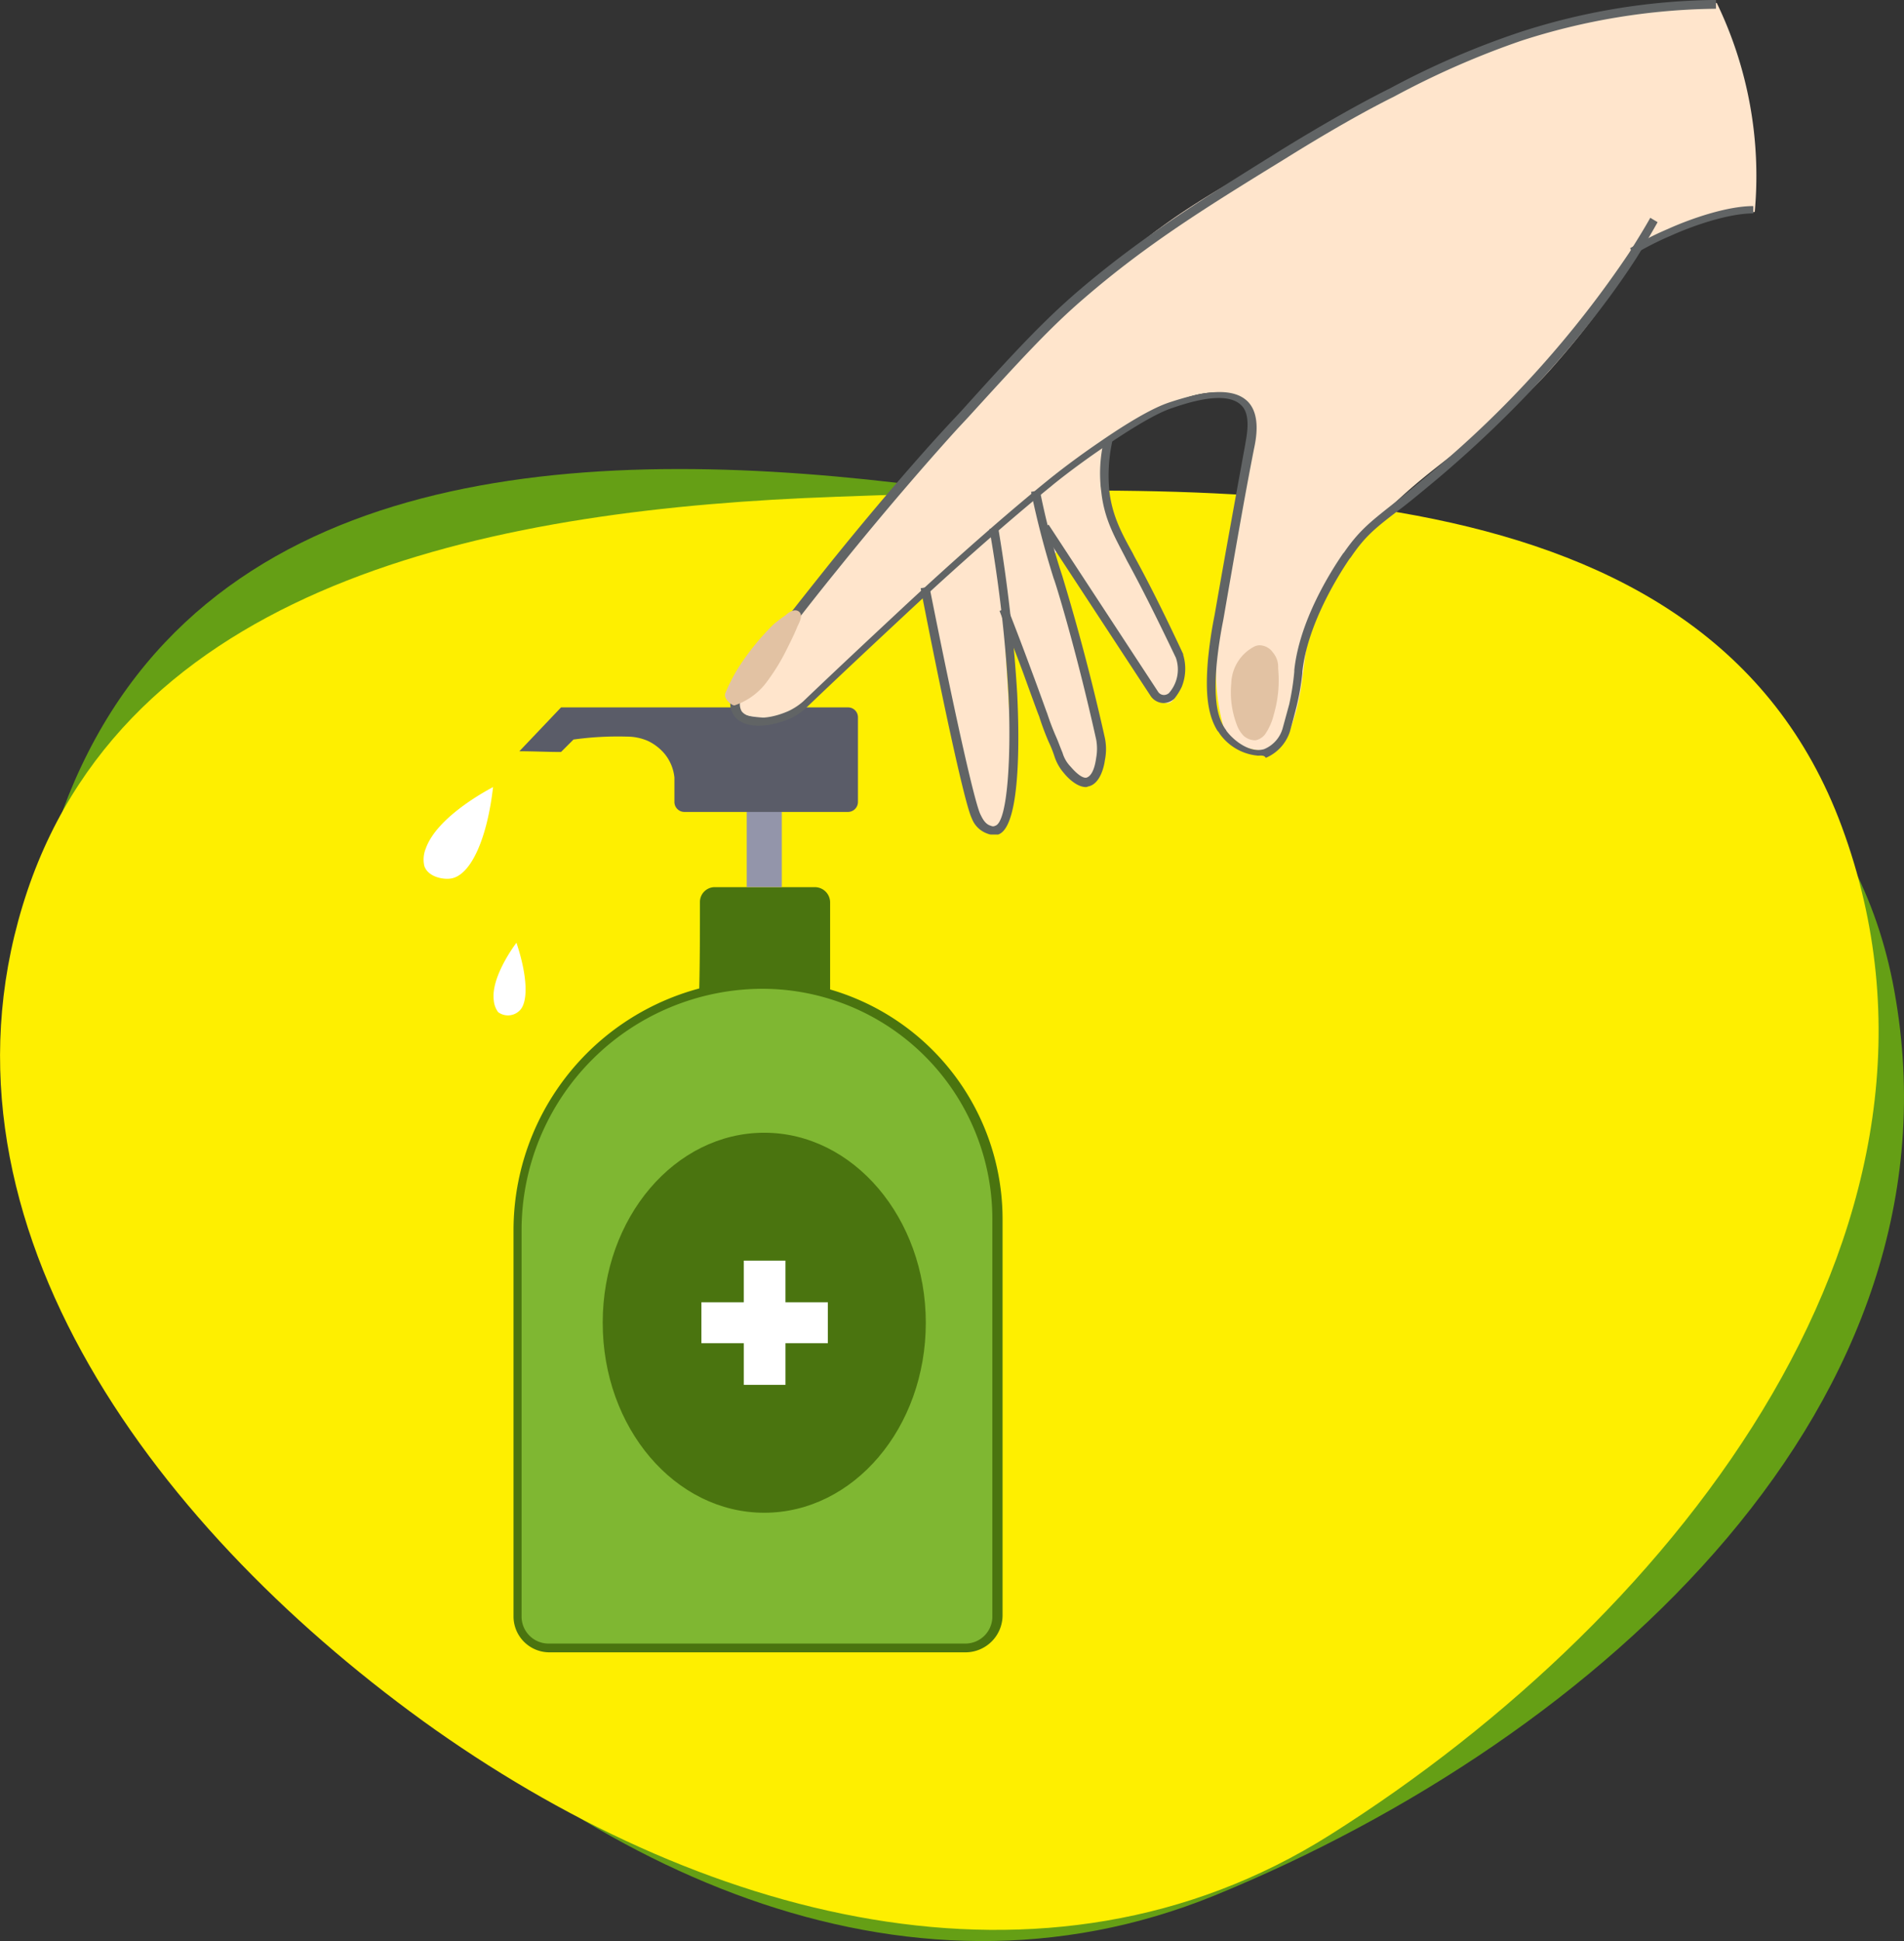 <svg xmlns="http://www.w3.org/2000/svg" width="260" height="265" viewBox="0 0 260 265">
  <rect x="0" y="0" width="260" height="265" fill="#333333" stroke="none"/>
  <g id="kak-primenjat-2" transform="translate(-953.959 -2225.521)">
    <path id="Path_5177" d="M1085.073,2292.693c52.806,7.383,118.089,15.764,127.572,68.243,10.182,56.071-40.128,101.966-92.834,123.517-42.624,17.36-87.244-3.791-119.287-36.915-32.142-33.224-55.7-80.416-33.54-121.022,21.761-39.708,73.369-40.108,118.089-33.822" transform="translate(-0.008 -0.147)" fill="#659f15"/>
    <path id="Path_5176" d="M1068,2293.5c53.3-1.9,118.987-4.989,137.454,45,19.765,53.378-21.761,107.354-69.875,137.684-38.93,24.544-86.545,11.374-123.878-15.564-37.433-27.138-68.777-69.441-54-113.34,14.474-42.8,65.084-52.18,110.3-53.776" transform="translate(0 -0.154)" fill="#feef00"/>
    <g id="solution" transform="translate(1011.801 2225.521)">
      <path id="Path_5160" d="M623.99,319.992h-56.9a4.259,4.259,0,0,1-4.292-4.29V262.923A33.54,33.54,0,0,1,596.34,229.4a32.071,32.071,0,0,1,32.043,32.026h0V315.6a4.429,4.429,0,0,1-4.392,4.39Z" transform="translate(-549.919 -95.009)" fill="#7fb732"/>
      <path id="Path_5161" d="M623.989,320.589h-56.9A4.9,4.9,0,0,1,562.2,315.7V262.922A34.179,34.179,0,0,1,596.339,228.8a32.646,32.646,0,0,1,32.642,32.625V315.6a5.07,5.07,0,0,1-4.991,4.989ZM596.239,230A32.965,32.965,0,0,0,563.3,262.922V315.7a3.684,3.684,0,0,0,3.693,3.692h56.9a3.684,3.684,0,0,0,3.693-3.692V261.525A31.432,31.432,0,0,0,596.239,230Z" transform="translate(-549.918 -95.007)" fill="#4a740f"/>
      <path id="Path_5162" d="M605.468,230.467a44.9,44.9,0,0,0-17.868-.2c.1-4.091.1-8.081.1-12.172a2.026,2.026,0,0,1,2.1-2h13.576a2.09,2.09,0,0,1,2.1,2v12.372Z" transform="translate(-549.963 -94.978)" fill="#4a740f"/>
      <rect id="Rectangle_1658" width="4.791" height="10.775" transform="translate(44.125 110.347)" fill="#9395aa"/>
      <path id="Path_5163" d="M607.82,191.5H568.69L563,197.486c1.9,0,3.793.1,5.69.1l1.7-1.7a44.02,44.02,0,0,1,7.287-.4,7.164,7.164,0,0,1,2.895.6,6.816,6.816,0,0,1,2.3,1.8,6.055,6.055,0,0,1,1.3,3.193v3.292a1.364,1.364,0,0,0,1.4,1.4h22.26a1.364,1.364,0,0,0,1.4-1.4h0V192.8a1.345,1.345,0,0,0-1.4-1.3Z" transform="translate(-549.919 -94.922)" fill="#5a5c68"/>
      <path id="Path_5164" d="M618.521,275.64c0,14.367-9.882,25.94-22.06,25.94s-22.06-11.573-22.06-25.94,9.882-25.94,22.06-25.94S618.521,261.373,618.521,275.64Z" transform="translate(-549.94 -95.055)" fill="#4a740f"/>
      <path id="Path_5165" d="M605.169,272.887h-5.79V267.2h-5.69v5.687H587.9v5.587h5.79v5.687h5.69v-5.687h5.79Z" transform="translate(-549.964 -95.095)" fill="#fff"/>
      <path id="Path_5166" d="M604.079,173.62C592.5,188.087,591.7,190.281,592.5,191.379c.7,1.1,2.6,1.2,3.893,1.3a8.379,8.379,0,0,0,5.091-1.4c18.766-16.762,3.693-4.989,30.945-27.836,7.586-6.385,11.879-10.276,21.462-14.367.9-.3,4.292-1.5,7.087-.2,1.8.9,2.3,1.5,2.2,3.492a53.224,53.224,0,0,1-2,13.17c-2,10.376-4.592,19.655-1.8,29.033a6.42,6.42,0,0,0,3.294,2.295c3.094.9,4.791-.2,5.79-2.993,2.6-7.184.7-11.274,4.991-18.857,8.784-15.365,20.463-18.557,30.645-30.131,9.882-11.174,9.882-14.567,13.276-17.161,3.294-2.594,10.381-3.692,14.374-4.091A54.216,54.216,0,0,0,726.56,95.1c-7.586.5-18.866,1.8-25.754,4.091a56.291,56.291,0,0,0-8.485,3.492c-22.56,11.474-33.839,17.26-41.925,23.247C650.3,125.929,630.831,140.3,604.079,173.62Z" transform="translate(-549.972 -94.701)" fill="#ffe5cc"/>
      <path id="Path_5167" d="M644.054,154.2a11.7,11.7,0,0,0-1.4,4.091,9.894,9.894,0,0,0,.1,4.19,5.76,5.76,0,0,0,.6,1.7c.9,2,4.193,8.78,8.784,18.059a8.443,8.443,0,0,1,1.1,6.385c-.2.6-.6,2-1.5,2.195-1.2.2-2.5-1.9-3.194-2.893-4.592-7.383-8.485-13.768-10.282-16.662-.6-1-1.5-1.3-1.9-1a1.512,1.512,0,0,0-.3,1.3c2.1,7.682,4.292,15.265,6.389,22.947a6.982,6.982,0,0,1-.2,5.487c-.2.4-1.1,2-2.1,2-1.2,0-2-2-2.4-2.993-2.6-6.286-6.389-16.662-6.987-18.158a.783.783,0,0,0-1.1-.1,1.133,1.133,0,0,0-.3.8l1.2,19.854a10.428,10.428,0,0,1,0,2.494,5.67,5.67,0,0,1-1.6,3.692c-.2.2-1.3,1.1-2.2.8a2.159,2.159,0,0,1-1.1-1.2c-1.1-2.594-6.588-28.535-7.287-32.026,8.685-7.184,17.169-14.068,25.654-20.952Z" transform="translate(-550.018 -94.836)" fill="#ffe5cc"/>
      <path id="Path_5168" d="M559.383,202.4c-1.3.7-7.686,4.19-9.184,8.381a3.962,3.962,0,0,0-.2,2.395c.5,1.5,2.6,1.9,3.693,1.7,2.7-.5,4.891-5.487,5.69-12.471Z" transform="translate(-549.896 -94.947)" fill="#fff"/>
      <path id="Path_5169" d="M562.594,223.7c-.6.8-3.494,4.889-3.094,7.882a3.131,3.131,0,0,0,.6,1.6,2.254,2.254,0,0,0,2.795-.1c1.4-1.1,1.2-4.889-.3-9.378Z" transform="translate(-549.913 -94.995)" fill="#fff"/>
      <path id="Path_5170" d="M663.871,197.863a7.185,7.185,0,0,1-5.191-2.993,1.722,1.722,0,0,0-.3-.4c-1.3-2.1-1.7-4.989-1.3-9.678a59.522,59.522,0,0,1,.9-6.086c1.6-9.179,2.995-16.762,4.193-23.346.2-1.2.8-3.991-.5-5.288-2.1-2.195-7.586-.3-9.383.3-.9.3-3.194,1.1-9.583,5.487-4.093,2.794-6.888,5.088-6.987,5.188-4.193,3.392-11.08,9.279-19.765,17.36-4.492,4.19-9.084,8.481-13.576,12.771a8.663,8.663,0,0,1-2.3,1.6c-3.494,1.5-6.688,1.3-7.786-.5a2.808,2.808,0,0,1-.4-2,5.034,5.034,0,0,1,.9-2.295c3.993-5.487,8.285-10.875,12.577-16.263,7.387-9.179,13.576-16.163,16.67-19.455l1.4-1.5c7.187-7.982,11.18-12.272,16.071-16.462,8.784-7.483,17.069-12.571,27.451-19.056,8.585-5.288,13.376-7.682,14.973-8.481a112.736,112.736,0,0,1,17.469-7.583,88.863,88.863,0,0,1,27.052-4.49v1.2a89.3,89.3,0,0,0-26.652,4.39,116.116,116.116,0,0,0-17.269,7.583c-1.6.8-6.389,3.193-14.873,8.481-10.381,6.385-18.667,11.474-27.351,18.956-4.791,4.091-8.784,8.481-15.971,16.362l-1.4,1.5c-2.995,3.292-9.184,10.276-16.57,19.455-4.292,5.288-8.485,10.775-12.478,16.163a3.621,3.621,0,0,0-.7,1.7,1.994,1.994,0,0,0,.2,1.3c.7,1,3.194,1.4,6.389,0a8.562,8.562,0,0,0,2-1.3c4.492-4.29,9.084-8.58,13.576-12.771,8.684-8.081,15.572-13.968,19.765-17.36,0,0,2.895-2.395,6.987-5.188,6.488-4.49,8.984-5.288,9.882-5.587,3.394-1.1,8.285-2.394,10.581,0,1.7,1.8,1.1,4.989.8,6.385-1.3,6.585-2.6,14.167-4.193,23.346q-.6,2.993-.9,5.986c-.5,5.587.3,7.682,1.2,8.979.1.1.1.2.2.3,1,1.3,3.194,2.993,5.091,2.395a4.36,4.36,0,0,0,2.5-2.794l.9-3.292a34.922,34.922,0,0,0,.7-4.49v-.2c.7-6.685,4.891-13.369,6.688-15.963l.1-.1c2-2.893,3.494-4.091,6.389-6.385,1.4-1.1,3.194-2.594,5.59-4.589a142.187,142.187,0,0,0,26.952-29.931c1-1.6,2-3.193,2.895-4.789l1,.6c-.9,1.6-1.9,3.292-2.895,4.889-3.793,5.886-12.278,17.56-27.151,30.131-2.4,2-4.193,3.492-5.69,4.589-2.995,2.295-4.292,3.392-6.189,6.186l-.1.1c-1.7,2.494-5.79,9.079-6.488,15.464v.2a33.89,33.89,0,0,1-.8,4.589c-.3,1.2-.6,2.295-.9,3.392a5.855,5.855,0,0,1-3.294,3.592c-.2-.4-.7-.3-1.1-.3Z" transform="translate(-549.971 -94.7)" fill="#616465"/>
      <path id="Path_5172" d="M627.682,208.8a1.266,1.266,0,0,1-.6-.1,3.514,3.514,0,0,1-2.2-2.1c-1-2-4.292-17.56-6.987-31.428l1.2-.2c3.394,17.061,6.189,29.632,6.987,31.129.2.4.6,1.3,1.4,1.5a.637.637,0,0,0,.6,0c1.7-.5,2.2-9.678,1.8-17.959a190.161,190.161,0,0,0-2.6-22.548l1.2-.2a214.269,214.269,0,0,1,2.6,22.748c.2,4.19.7,18.059-2.6,19.156Z" transform="translate(-550.017 -94.865)" fill="#616465"/>
      <path id="Path_5173" d="M640.479,202.307c-1.3,0-2.6-1.4-2.995-1.9a6.522,6.522,0,0,1-1.3-2.295,16.634,16.634,0,0,0-.8-2,36.045,36.045,0,0,1-1.3-3.492c-.1-.2-.9-2.394-2.2-5.986-1-2.694-2.1-5.487-3.194-8.381l1.1-.4c1.1,2.794,2.2,5.687,3.194,8.381,1.6,4.29,2.1,5.787,2.2,5.986a34.158,34.158,0,0,0,1.3,3.392c.3.7.5,1.3.8,2a4.521,4.521,0,0,0,1.1,1.9c1.2,1.4,1.9,1.6,2.2,1.5s1-.5,1.3-2.694a6.982,6.982,0,0,0,0-2.494c-2.795-12.571-5.69-21.85-5.79-21.95A121.987,121.987,0,0,1,632.992,162l1.2-.2a97.3,97.3,0,0,0,3.094,11.773c0,.1,2.995,9.478,5.79,22.049a7.554,7.554,0,0,1,0,2.993c-.1.8-.6,3.193-2.2,3.592-.1,0-.2.1-.4.1Z" transform="translate(-550.037 -94.854)" fill="#616465"/>
      <path id="Path_5175" d="M651.07,190.817h-.1a2.2,2.2,0,0,1-1.6-.9L634.4,167.072l1-.6,14.973,22.848a.953.953,0,0,0,1.2.3c.1,0,.1-.1.2-.1a4.854,4.854,0,0,0,1-4.889c-2.2-4.589-4.392-9.079-6.688-13.27l-.2-.4c-1.5-2.893-2.895-5.288-3.294-8.979a19.4,19.4,0,0,1,.4-7.184l1.1.3a22.017,22.017,0,0,0-.4,6.784c.4,3.392,1.7,5.787,3.194,8.481l.2.4c2.3,4.19,4.492,8.68,6.688,13.369v.1a6.613,6.613,0,0,1-.2,4.39,8.617,8.617,0,0,1-1,1.6,2.288,2.288,0,0,1-1.5.6Z" transform="translate(-550.047 -94.838)" fill="#616465"/>
      <path id="Path_5231" d="M666.788,185.893v.3a16.671,16.671,0,0,1-.6,6.286,8,8,0,0,1-1.2,2.694,2.219,2.219,0,0,1-1.3.8,2.448,2.448,0,0,1-1.6-.6,4.185,4.185,0,0,1-.9-1.4,12.571,12.571,0,0,1-.8-5.787,5.851,5.851,0,0,1,3.094-4.989,1.851,1.851,0,0,1,.7-.2,2.272,2.272,0,0,1,1.9,1A2.982,2.982,0,0,1,666.788,185.893Z" transform="translate(-550.093 -94.902)" fill="#e2c2a3"/>
      <path id="Path_5232" d="M592.5,191.17a9.054,9.054,0,0,0,4.193-2.993,28.225,28.225,0,0,0,2.895-4.689c.5-1,1-2,1.4-2.993.2-.5,1-1.7.1-2.195-.6-.3-1.4.3-1.7.6-.6.4-1.1.8-1.6,1.2A34.3,34.3,0,0,0,593,185.982a23.072,23.072,0,0,0-1.8,3.492C590.8,190.272,592.2,191.37,592.5,191.17Z" transform="translate(-549.97 -94.891)" fill="#e2c2a3"/>
      <path id="Path_5434" d="M715.2,129.087a40.845,40.845,0,0,1,5.091-2.594c3.094-1.4,7.986-3.093,11.479-3.093" transform="translate(-550.191 -94.766)" fill="none" stroke="#616465" stroke-width="1"/>
    </g>
  </g>
</svg>
